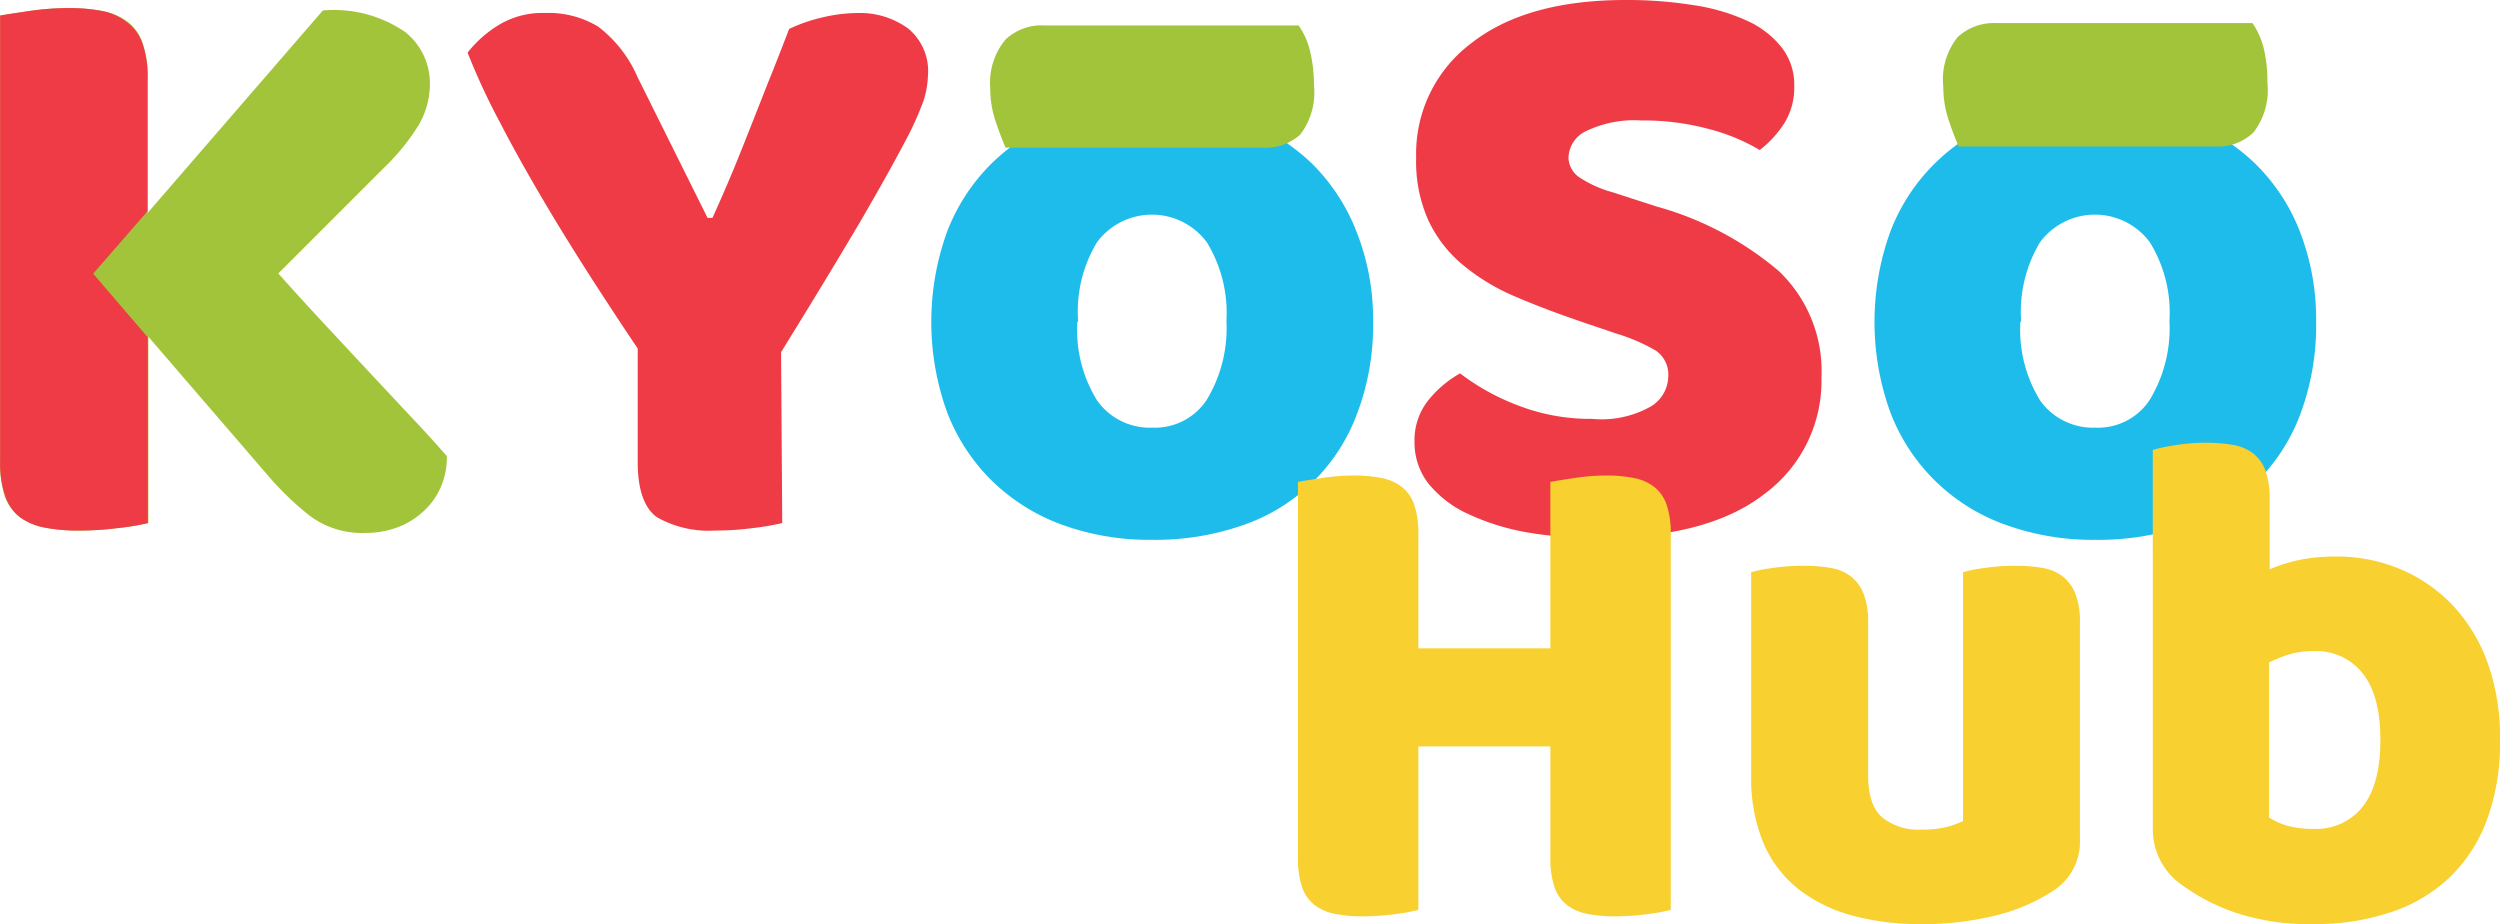 <svg xmlns="http://www.w3.org/2000/svg" width="322.742" height="119.304" viewBox="0 0 322.742 119.304">
  <g id="Group_12" data-name="Group 12" transform="translate(-697.431 -969.791)">
    <g id="Group_3" data-name="Group 3" transform="translate(697.431 970.834)">
      <path id="Path_33" data-name="Path 33" d="M716.586,1012.631v24.053a30.151,30.151,0,0,1-3.869.636,39.123,39.123,0,0,1-5.091.331,22.41,22.41,0,0,1-4.4-.382,7.942,7.942,0,0,1-3.232-1.349,5.853,5.853,0,0,1-1.96-2.723,13.421,13.421,0,0,1-.585-4.581V971.169c.789-.153,2.062-.331,3.818-.585a34.763,34.763,0,0,1,5.091-.382,22.576,22.576,0,0,1,4.3.382,7.676,7.676,0,0,1,3.207,1.349,5.729,5.729,0,0,1,1.96,2.723,12.727,12.727,0,0,1,.662,4.683v17.308l22.627-26.14a16.277,16.277,0,0,1,10.614,2.774,8.478,8.478,0,0,1,3.207,6.592,10.747,10.747,0,0,1-1.4,5.345,28.206,28.206,0,0,1-4.581,5.65l-13.592,13.592c1.807,2.036,3.716,4.123,5.7,6.261l5.88,6.312,5.549,5.93c1.782,1.883,3.309,3.563,4.632,5.091a9.748,9.748,0,0,1-.891,4.225,9.307,9.307,0,0,1-2.316,3.054,10.05,10.05,0,0,1-3.334,1.96,11.683,11.683,0,0,1-3.92.662,11.282,11.282,0,0,1-7.279-2.24,38.892,38.892,0,0,1-5.447-5.269Z" transform="translate(-697.432 -970.201)" fill="#a2c43a"/>
    </g>
    <g id="Group_4" data-name="Group 4" transform="translate(757.793 971.46)">
      <path id="Path_34" data-name="Path 34" d="M761.769,1036.3a30.65,30.65,0,0,1-3.691.636,36.054,36.054,0,0,1-4.912.331,13.617,13.617,0,0,1-7.508-1.68c-1.654-1.12-2.545-3.512-2.545-7.127v-14.686q-2.726-4.047-5.88-8.934c-2.087-3.258-4.174-6.592-6.185-10s-3.92-6.77-5.676-10.181a86.516,86.516,0,0,1-4.225-9.087,14.985,14.985,0,0,1,3.894-3.487,10.8,10.8,0,0,1,6.058-1.629,12.35,12.35,0,0,1,6.9,1.756,16.3,16.3,0,0,1,5.091,6.516l9.036,18.173h.636c1.018-2.24,1.909-4.3,2.672-6.134s1.5-3.716,2.24-5.574l2.265-5.752c.814-1.985,1.705-4.3,2.723-6.923a20.319,20.319,0,0,1,4.327-1.5,19.84,19.84,0,0,1,4.581-.56,10.522,10.522,0,0,1,6.465,2.011,7.1,7.1,0,0,1,2.545,6.058,11.867,11.867,0,0,1-.535,3.156,40.175,40.175,0,0,1-2.545,5.6q-1.962,3.742-5.7,10.181c-2.545,4.3-5.905,9.875-10.181,16.773Z" transform="translate(-721.147 -970.447)" fill="#ef3b45"/>
    </g>
    <g id="Group_5" data-name="Group 5" transform="translate(817.654 983.227)">
      <path id="Path_35" data-name="Path 35" d="M801.708,1003.147a32.233,32.233,0,0,1-2.087,11.937,24.02,24.02,0,0,1-14.813,14.381,34.31,34.31,0,0,1-11.632,1.858,33.019,33.019,0,0,1-11.657-1.96,25.4,25.4,0,0,1-8.959-5.6,24.94,24.94,0,0,1-5.829-8.857,34.275,34.275,0,0,1,0-23.416,24.965,24.965,0,0,1,5.829-8.858,25.441,25.441,0,0,1,8.959-5.6,33.132,33.132,0,0,1,11.657-1.96,31.987,31.987,0,0,1,11.632,2.011,26.716,26.716,0,0,1,8.985,5.65,25.169,25.169,0,0,1,5.8,8.883A30.7,30.7,0,0,1,801.708,1003.147Zm-38.179,0a17.227,17.227,0,0,0,2.545,10.181,8.3,8.3,0,0,0,7.127,3.513,7.989,7.989,0,0,0,7.025-3.589,17.814,17.814,0,0,0,2.545-10.181,17.451,17.451,0,0,0-2.545-10.181,8.833,8.833,0,0,0-14.152,0,17.238,17.238,0,0,0-2.443,10.257Z" transform="translate(-744.666 -975.07)" fill="#1ebceb"/>
    </g>
    <g id="Group_6" data-name="Group 6" transform="translate(880.039 969.791)">
      <path id="Path_36" data-name="Path 36" d="M790.813,1011.355c-3.207-1.094-6.109-2.189-8.7-3.309a26.839,26.839,0,0,1-6.745-4.1,16.608,16.608,0,0,1-4.4-5.7,18.52,18.52,0,0,1-1.578-8.094,17.815,17.815,0,0,1,7.127-14.788c4.734-3.716,11.4-5.574,19.955-5.574a54.437,54.437,0,0,1,8.7.662,25.663,25.663,0,0,1,6.923,2.011,11.913,11.913,0,0,1,4.505,3.487,7.806,7.806,0,0,1,1.6,4.938,8.681,8.681,0,0,1-1.3,4.836,13.618,13.618,0,0,1-3.156,3.436,24.867,24.867,0,0,0-6.414-2.672,32.252,32.252,0,0,0-8.832-1.145,14.427,14.427,0,0,0-7.178,1.375,3.919,3.919,0,0,0-2.265,3.436,3.176,3.176,0,0,0,1.425,2.545,14.9,14.9,0,0,0,4.251,1.909l5.752,1.858a41.454,41.454,0,0,1,15.73,8.323,17.822,17.822,0,0,1,5.5,13.744,18.123,18.123,0,0,1-7.28,14.966q-7.281,5.727-21.456,5.727a50.249,50.249,0,0,1-9.29-.713,30.224,30.224,0,0,1-7.636-2.393,14.173,14.173,0,0,1-5.091-3.92,8.641,8.641,0,0,1-1.782-5.4,8.232,8.232,0,0,1,1.833-5.4,14.33,14.33,0,0,1,4.047-3.411,29.269,29.269,0,0,0,7.432,4.123,25.883,25.883,0,0,0,9.647,1.756,12.886,12.886,0,0,0,7.636-1.655,4.63,4.63,0,0,0,2.163-3.792,3.769,3.769,0,0,0-1.552-3.334,23.508,23.508,0,0,0-5.091-2.214Z" transform="translate(-769.176 -969.791)" fill="#ef3b45"/>
    </g>
    <g id="Group_7" data-name="Group 7" transform="translate(939.419 983.227)">
      <path id="Path_37" data-name="Path 37" d="M849.523,1003.147a32.794,32.794,0,0,1-2.062,12.014,24.22,24.22,0,0,1-5.829,8.883,24.625,24.625,0,0,1-8.959,5.422,34.466,34.466,0,0,1-11.657,1.858,33.061,33.061,0,0,1-11.632-1.96,24.736,24.736,0,0,1-14.813-14.457,34.277,34.277,0,0,1,0-23.416,24.735,24.735,0,0,1,14.813-14.457,33.113,33.113,0,0,1,11.632-1.96,32.183,32.183,0,0,1,11.657,2.011,26.65,26.65,0,0,1,8.959,5.65,24.859,24.859,0,0,1,5.829,8.883A31.2,31.2,0,0,1,849.523,1003.147Zm-38.179,0a17.427,17.427,0,0,0,2.545,10.181,8.345,8.345,0,0,0,7.152,3.512,7.963,7.963,0,0,0,7-3.589,17.813,17.813,0,0,0,2.545-10.181,17.264,17.264,0,0,0-2.545-10.181,8.832,8.832,0,0,0-14.152,0,17.416,17.416,0,0,0-2.443,10.257Z" transform="translate(-792.506 -975.07)" fill="#1ebceb"/>
    </g>
    <g id="Group_8" data-name="Group 8" transform="translate(697.44 970.833)">
      <path id="Path_38" data-name="Path 38" d="M709.454,1004.487l7.025-8.069V979.339a12.711,12.711,0,0,0-.662-4.556,5.73,5.73,0,0,0-1.96-2.723,7.641,7.641,0,0,0-3.207-1.476,22.615,22.615,0,0,0-4.4-.382,34.782,34.782,0,0,0-5.091.382c-1.654.255-2.927.433-3.716.585v57.446a13.443,13.443,0,0,0,.662,4.581,5.827,5.827,0,0,0,1.883,2.723,7.991,7.991,0,0,0,3.207,1.349,22.27,22.27,0,0,0,4.429.382,39.124,39.124,0,0,0,5.091-.331,30.385,30.385,0,0,0,3.792-.636v-23.976Z" transform="translate(-697.435 -970.2)" fill="#ef3b45"/>
    </g>
    <g id="Group_9" data-name="Group 9" transform="translate(825.241 973.059)">
      <path id="Path_39" data-name="Path 39" d="M749.659,986.871c-.407-.916-.84-2.062-1.3-3.411a13.429,13.429,0,0,1-.687-4.3,8.7,8.7,0,0,1,1.985-6.261,6.794,6.794,0,0,1,5.091-1.807h32.732a9.559,9.559,0,0,1,1.5,3.411,18.255,18.255,0,0,1,.484,4.3,8.96,8.96,0,0,1-1.782,6.389,6.727,6.727,0,0,1-4.938,1.68Z" transform="translate(-747.646 -971.075)" fill="#a2c43a"/>
    </g>
    <g id="Group_10" data-name="Group 10" transform="translate(948.253 972.762)">
      <path id="Path_40" data-name="Path 40" d="M798.014,986.9q-.611-1.374-1.3-3.436a13.411,13.411,0,0,1-.687-4.276,8.729,8.729,0,0,1,1.858-6.414,6.874,6.874,0,0,1,4.963-1.807h33.088a9.749,9.749,0,0,1,1.5,3.436,18.156,18.156,0,0,1,.433,4.276,8.907,8.907,0,0,1-1.807,6.414,6.637,6.637,0,0,1-4.912,1.807Z" transform="translate(-795.976 -970.958)" fill="#a2c43a"/>
    </g>
    <g id="Group_11" data-name="Group 11" transform="translate(865.005 1026.955)">
      <path id="Path_41" data-name="Path 41" d="M811.385,1049.99a23.53,23.53,0,0,1-3.064.552,31.544,31.544,0,0,1-4.126.277,17.9,17.9,0,0,1-3.6-.323,6.267,6.267,0,0,1-2.619-1.148,4.95,4.95,0,0,1-1.6-2.293,11.585,11.585,0,0,1-.532-3.856V1028.88H778.8v21.11a23.469,23.469,0,0,1-3.062.552,31.544,31.544,0,0,1-4.126.277,17.9,17.9,0,0,1-3.6-.323,6.282,6.282,0,0,1-2.619-1.148,4.927,4.927,0,0,1-1.6-2.293,11.516,11.516,0,0,1-.534-3.856V994.735c.649-.12,1.688-.29,3.105-.5a27.492,27.492,0,0,1,4.085-.323,17.921,17.921,0,0,1,3.6.323,6.3,6.3,0,0,1,2.616,1.145,4.983,4.983,0,0,1,1.6,2.3,11.518,11.518,0,0,1,.532,3.853v14.689h17.045V994.735c.649-.12,1.685-.29,3.108-.5a27.434,27.434,0,0,1,4.083-.323,17.94,17.94,0,0,1,3.6.323,6.307,6.307,0,0,1,2.617,1.145,4.985,4.985,0,0,1,1.6,2.3,11.506,11.506,0,0,1,.534,3.853Z" transform="translate(-763.269 -989.688)" fill="#f8d030"/>
      <path id="Path_42" data-name="Path 42" d="M786.253,999.315a20.014,20.014,0,0,1,2.8-.55,27.3,27.3,0,0,1,3.948-.277,20,20,0,0,1,3.507.277,5.911,5.911,0,0,1,2.622,1.1,5.322,5.322,0,0,1,1.639,2.25,10.034,10.034,0,0,1,.58,3.716v19.736q0,3.764,1.774,5.368a7.42,7.42,0,0,0,5.146,1.606,12.615,12.615,0,0,0,3.332-.364,11.251,11.251,0,0,0,2-.735V999.315a20.088,20.088,0,0,1,2.8-.55,27.306,27.306,0,0,1,3.95-.277,19.986,19.986,0,0,1,3.5.277,5.9,5.9,0,0,1,2.621,1.1,5.32,5.32,0,0,1,1.639,2.25,9.982,9.982,0,0,1,.58,3.716v27.906a7.551,7.551,0,0,1-3.729,6.882,23.952,23.952,0,0,1-7.414,3.075,39.342,39.342,0,0,1-9.364,1.056,33.468,33.468,0,0,1-8.835-1.1,19.458,19.458,0,0,1-6.969-3.4,15.117,15.117,0,0,1-4.525-5.918,21.643,21.643,0,0,1-1.6-8.766Z" transform="translate(-727.753 -982.611)" fill="#f8d030"/>
      <path id="Path_43" data-name="Path 43" d="M806.621,993.166a23.446,23.446,0,0,1,2.838-.6,24.636,24.636,0,0,1,4-.321,20.284,20.284,0,0,1,3.5.275,5.845,5.845,0,0,1,2.619,1.1,4.981,4.981,0,0,1,1.6,2.247,10.841,10.841,0,0,1,.532,3.719v8.995a21.286,21.286,0,0,1,4.215-1.285,24.423,24.423,0,0,1,4.4-.366,21.169,21.169,0,0,1,8.076,1.56,20,20,0,0,1,6.75,4.543,21.242,21.242,0,0,1,4.615,7.389,28.387,28.387,0,0,1,1.685,10.189,28.682,28.682,0,0,1-1.728,10.418,19.872,19.872,0,0,1-4.841,7.389,20.323,20.323,0,0,1-7.587,4.452,30.769,30.769,0,0,1-9.9,1.514,30.312,30.312,0,0,1-9.942-1.425,25.681,25.681,0,0,1-6.925-3.531,8.71,8.71,0,0,1-3.9-7.343Zm20.772,48.925a7.59,7.59,0,0,0,6.346-2.894q2.264-2.89,2.265-8.58,0-5.78-2.308-8.628a7.589,7.589,0,0,0-6.216-2.846,11.275,11.275,0,0,0-3.062.367,17.564,17.564,0,0,0-2.794,1.1v20.011a8.857,8.857,0,0,0,2.352,1.054A12.09,12.09,0,0,0,827.393,1042.091Z" transform="translate(-696.279 -992.25)" fill="#f8d030"/>
    </g>
  </g>
</svg>
